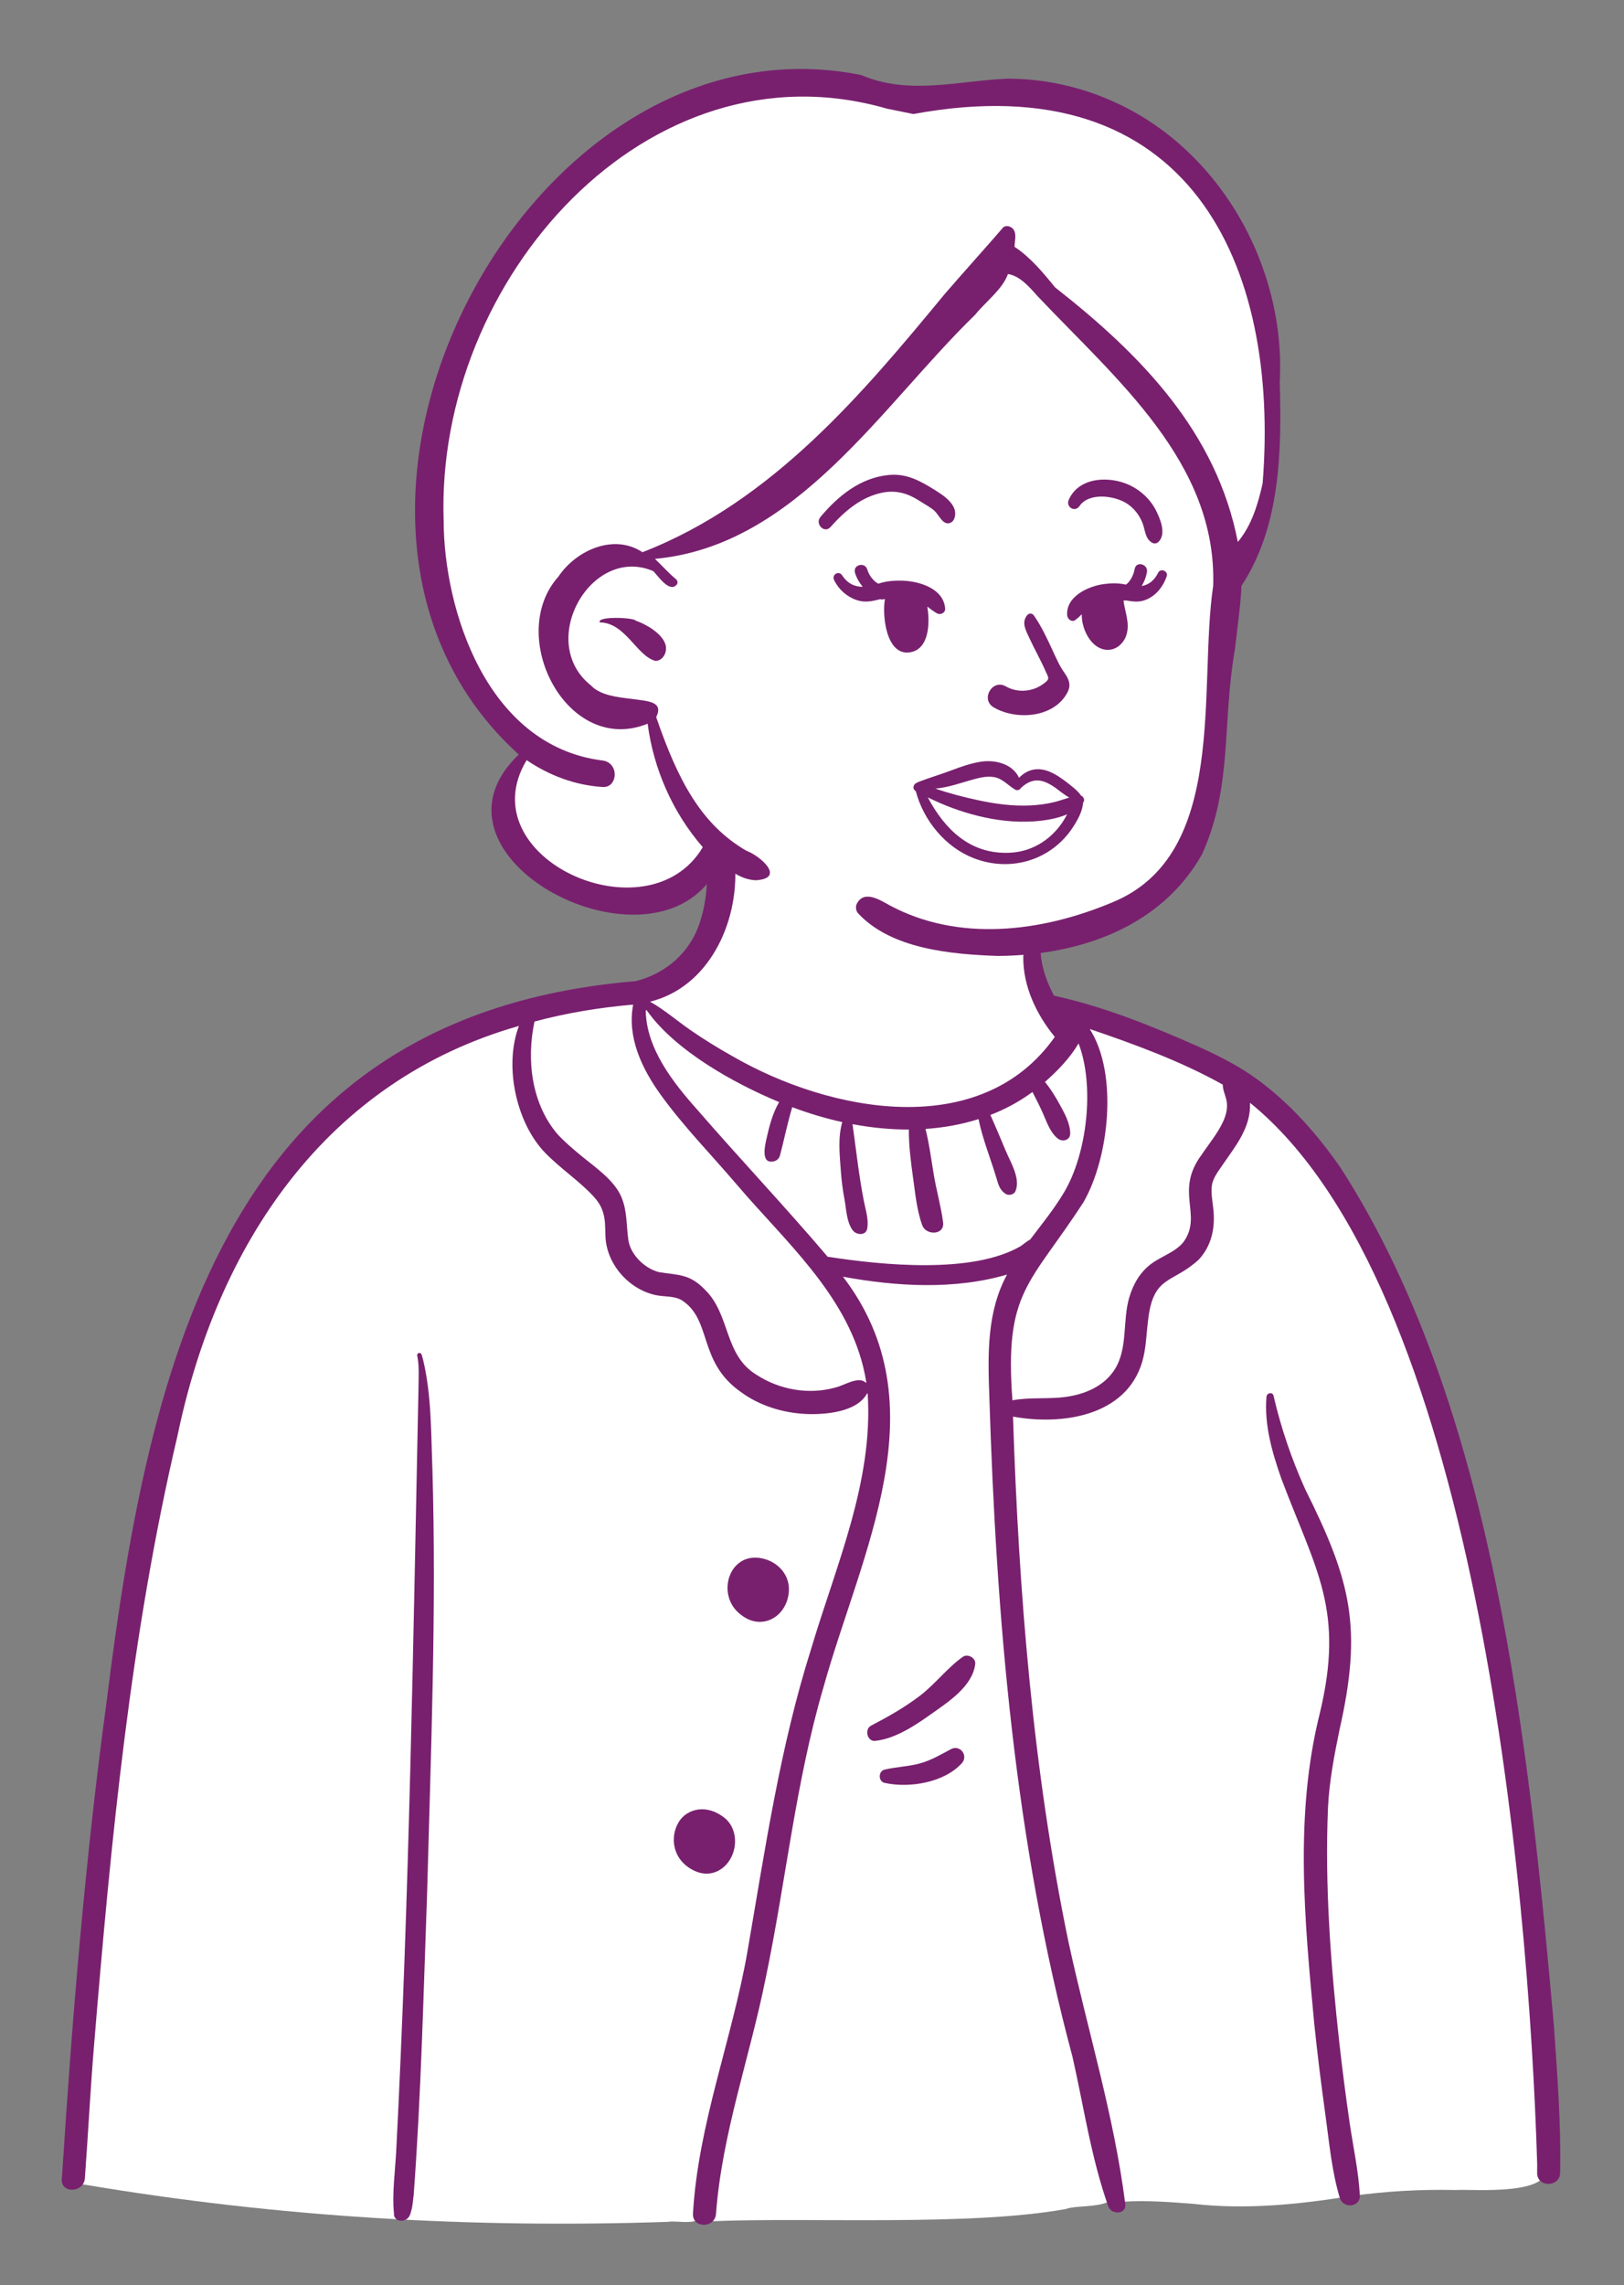 <?xml version="1.0" encoding="UTF-8"?>
<svg xmlns="http://www.w3.org/2000/svg" xmlns:xlink="http://www.w3.org/1999/xlink" width="91" height="128" xml:space="preserve" overflow="hidden">
  <rect width="100%" height="100%" fill="#808080" stroke="none"/>
  <g transform="translate(-571 -721)">
    <path d="M4.359 120.719C4.359 120.719 4.541 107.482 6.723 92.903 8.267 82.592 10.281 73.526 14.632 66.836 18.764 60.486 25.002 56.277 34.948 55.178 34.948 55.178 38.1 54.846 39.612 52.276 40.549 50.683 40.471 48.119 39.786 44.586L39.786 44.586C46.241 42.238 53.459 44.722 57.101 50.545L57.884 51.459C57.884 51.459 57.368 56.532 60.033 56.446 60.033 56.446 65.709 57.521 68.485 59.449 72.362 62.141 74.924 64.846 77.531 70.289 78.816 72.972 80.463 76.112 81.594 80.65 83.21 87.138 84.882 96.406 85.743 104.382 86.707 113.309 86.764 120.62 86.775 120.607 86.775 120.607 76.19 121.078 62.527 121.794 42.694 122.833 16.392 123.7 4.359 120.719Z" fill="#FFFFFF" transform="matrix(1 0 0 1.009 571 721)"></path>
    <path d="M60.888 57.748C60.758 57.378 60.209 57.332 60.021 57.675 59.633 58.329 56.545 62.303 50.747 62.077 44.95 61.851 38.562 58.874 36.56 55.929 36.426 55.742 36.037 55.471 35.947 55.682 35.141 57.574 37.596 60.73 38.715 61.927 41.136 64.69 43.615 67.284 46.009 70.076 49.786 70.972 54.817 71.189 57.676 69.421 60.812 66.785 62.299 61.555 60.888 57.748Z" fill="#FFFFFF" transform="matrix(1 0 0 1.009 571 721)"></path>
    <path d="M48.845 75.789C47.587 68.883 35.092 61.764 35.952 55.858 36.318 54.467 30.476 56.158 29.824 56.239 28.434 57.775 29.698 62.197 30.878 63.28 31.908 64.491 33.683 65.269 34.381 66.654 34.921 68.589 34.361 70.322 36.804 71.086 37.713 71.246 38.446 71.158 39.127 71.902 39.715 72.45 39.973 73.176 40.244 73.947 40.718 76.196 43.059 77.761 45.42 77.693 46.363 77.775 47.314 77.308 48.174 77.101 48.658 76.985 49.113 77.116 49.02 76.655 48.972 76.361 48.914 76.069 48.845 75.789Z" fill="#FFFFFF" transform="matrix(1 0 0 1.009 571 721)"></path>
    <path d="M69.226 61.154C69.077 60.718 69.094 60.023 68.749 59.782 67.796 59.312 59.697 55.185 60.655 57.382 62.643 60.655 61.187 66.096 58.706 68.78 56.758 71.49 55.869 72.726 56.249 77.769 56.415 78.636 57.705 77.943 58.362 78.101 60.001 78.073 61.654 77.956 62.844 76.318 63.694 75.058 63.362 73.492 63.744 72.147 64.462 69.494 67.759 70.378 67.159 66.867 66.492 64.806 69.396 63.208 69.226 61.154Z" fill="#FFFFFF" transform="matrix(1 0 0 1.009 571 721)"></path>
    <path d="M62.341 121.676C58.3 107.447 55.977 89.718 55.917 77.466 55.841 75.363 55.755 72.979 56.853 70.984 57.066 70.633 56.694 70.15 56.295 70.286 53.81 71.007 50.874 71.042 47.321 70.395 46.901 70.312 46.576 70.828 46.851 71.166 51.197 76.788 49.065 83.171 47.003 89.344 44.546 95.964 43.782 102.892 42.424 109.74 42.285 111.701 38.251 122.897 39.942 123.299 45.479 123.076 54.341 123.59 59.74 122.62 60.356 122.363 62.605 122.647 62.341 121.676Z" fill="#FFFFFF" transform="matrix(1 0 0 1.009 571 721)"></path>
    <path d="M48.931 77.103C48.868 76.966 48.347 77.053 48.282 77.168 47.043 78.707 43.252 78.027 41.787 76.872 39.576 75.416 40.475 73.177 38.461 71.767 37.953 71.467 37.428 71.509 36.918 71.434 35.62 71.197 34.52 70.003 34.415 68.72 34.45 67.755 34.252 66.601 33.519 65.987 30.537 63.573 28.27 61.266 29.531 57.125 29.596 56.955 29.462 56.51 29.338 56.375 20.979 58.294 15.731 63.709 12.341 70.82 5.83 84.474 6.169 104.387 4.478 117.829 4.574 118.526 3.872 121.231 4.685 121.261 15.592 123.082 26.428 123.706 37.473 123.334 37.89 123.238 39.298 123.609 39.317 122.866 39.621 117.892 41.521 113.238 42.37 108.352 43.34 102.795 44.172 97.139 45.91 91.686 46.822 88.209 50.415 80.377 48.931 77.103Z" fill="#FFFFFF" transform="matrix(1 0 0 1.009 571 721)"></path>
    <path d="M86.618 120.129C86.846 107.894 82.196 68.39 70.343 60.838 70.038 60.582 69.527 60.828 69.558 61.236 69.673 63.009 67.844 64.096 67.425 65.746 68.219 71.895 64.436 68.626 63.847 73.26 64.077 77.663 60.137 78.824 56.848 78.16 56.557 78.101 56.26 78.353 56.278 78.653 56.662 90.241 57.65 99.52 59.389 107.856 60.403 112.523 61.808 117.051 62.488 121.798 62.523 122.046 62.751 122.227 63 122.213 64.286 122.138 65.607 122.239 66.883 122.337 69.809 122.673 72.814 122.363 75.684 121.906 77.639 121.636 79.563 121.525 81.565 121.568 82.571 121.508 87.148 121.932 86.618 120.129Z" fill="#FFFFFF" transform="matrix(1 0 0 1.009 571 721)"></path>
    <path d="M87.068 112.396C85.678 96.945 83.705 78.016 75.109 64.808 73.805 62.95 72.283 61.242 70.438 59.907 69.396 59.153 68.249 58.59 67.079 58.065 64.488 56.931 61.832 55.868 59.06 55.271 58.704 54.606 58.433 53.891 58.335 53.14 58.283 52.764 58.373 52.235 58.169 51.905 58.126 51.836 58.034 51.791 57.953 51.817 57.455 51.98 57.361 52.691 57.339 53.137 57.326 54.76 58.084 56.327 59.105 57.559 54.961 63.39 46.483 61.73 41.095 58.658 40.27 58.201 39.456 57.708 38.679 57.173 37.928 56.661 37.22 56.042 36.424 55.604 39.703 54.805 41.389 51.247 41.189 48.039 41.115 46.868 41.008 45.03 40.251 44.12 39.847 43.635 39.18 44.08 39.129 44.585 39.067 45.201 39.292 45.79 39.406 46.391 39.685 47.935 39.733 49.557 39.259 51.068 38.737 52.812 37.372 54.021 35.627 54.464 12.838 56.339 8.393 75.153 5.984 94.386 4.779 103.125 4.052 111.921 3.481 120.722 3.476 120.794 3.472 120.866 3.464 120.938 3.371 121.761 4.662 121.754 4.754 120.938 4.94 118.455 5.064 115.966 5.274 113.483 6.218 102.164 7.314 90.789 9.941 79.718 12.17 69.086 18.243 60.005 29.078 56.95 28.244 59.119 28.894 62.232 30.481 63.925 31.313 64.796 32.334 65.458 33.172 66.322 33.562 66.725 33.775 67.068 33.868 67.627 33.931 67.999 33.905 68.379 33.933 68.754 34.058 70.283 35.327 71.633 36.831 71.909 37.286 71.985 37.804 71.939 38.214 72.182 39.919 73.288 39.093 75.585 41.51 77.268 42.559 78.035 43.878 78.433 45.168 78.491 46.222 78.535 48.006 78.398 48.58 77.361 48.59 77.341 48.619 77.347 48.62 77.369 48.944 82.259 46.827 86.941 45.447 91.545 43.706 96.995 42.873 102.647 41.894 108.268 41.042 113.155 39.117 117.898 38.831 122.879 38.784 123.708 40.074 123.705 40.121 122.879 40.459 118.43 42.019 114.186 42.899 109.835 44.037 104.458 44.573 98.969 46.136 93.684 48.252 86.162 52.748 78.003 47.235 70.87 50.228 71.416 53.477 71.608 56.43 70.751 55.291 72.82 55.352 75.19 55.435 77.483 55.827 89.831 56.859 102.232 60.101 114.192 60.731 116.95 61.148 119.817 62.105 122.481 62.276 122.956 63.118 122.932 63.055 122.353 62.424 117.408 60.92 112.615 59.862 107.752 57.867 98.18 57.086 88.395 56.763 78.636 59.477 79.129 63.094 78.633 64.002 75.598 64.222 74.859 64.232 74.08 64.328 73.32 64.614 70.762 65.665 71.29 67.171 69.922 67.874 69.171 68.087 68.216 67.999 67.215 67.959 66.76 67.846 66.267 67.906 65.808 67.959 65.407 68.259 65.025 68.484 64.697 69.218 63.629 70.103 62.607 70.043 61.215 82.642 71.335 85.657 104.453 86.136 120.144 86.136 120.298 86.136 120.452 86.133 120.607 86.116 121.437 87.406 121.437 87.422 120.607 87.475 117.874 87.26 115.119 87.068 112.396ZM48.376 75.905C48.444 76.18 48.498 76.455 48.542 76.731 48.545 76.751 48.52 76.764 48.505 76.749 48.112 76.361 47.256 76.931 46.798 77.025 45.325 77.433 43.679 77.149 42.4 76.32 40.541 75.21 40.949 72.953 39.472 71.563 38.636 70.706 37.991 70.787 36.919 70.615 36.145 70.425 35.333 69.66 35.212 68.845 35.089 68.021 35.157 67.265 34.828 66.468 34.434 65.517 33.36 64.803 32.589 64.174 32.117 63.789 31.648 63.396 31.232 62.95 29.778 61.252 29.494 58.829 29.949 56.707 31.747 56.229 33.615 55.924 35.478 55.767 35.133 57.578 35.957 59.313 37.043 60.799 38.326 62.556 39.88 64.121 41.297 65.77 43.958 68.87 47.359 71.78 48.376 75.905ZM57.187 69.178C54.477 70.737 49.416 70.229 46.376 69.761 44.002 66.992 41.482 64.353 39.079 61.608 37.724 60.104 36.22 58.215 36.184 56.108 36.184 56.076 36.224 56.062 36.243 56.088 37.83 58.325 41.166 60.154 43.658 61.177 43.287 61.808 43.105 62.519 42.945 63.231 42.857 63.621 42.62 64.656 43.383 64.46 43.54 64.42 43.664 64.296 43.706 64.139 43.944 63.246 44.123 62.346 44.392 61.46 45.308 61.8 46.235 62.078 47.196 62.288 46.944 63.145 47.049 64.081 47.113 64.967 47.152 65.512 47.221 66.054 47.323 66.591 47.425 67.13 47.434 67.836 47.784 68.297 47.986 68.562 48.523 68.612 48.595 68.191 48.681 67.683 48.513 67.206 48.414 66.709 48.129 65.285 47.974 63.836 47.77 62.403 48.811 62.597 49.872 62.703 50.928 62.7 50.921 63.575 51.034 64.465 51.157 65.332 51.282 66.212 51.37 67.181 51.678 68.016 51.89 68.593 52.938 68.572 52.846 67.858 52.732 66.975 52.478 66.105 52.327 65.225 52.182 64.374 52.073 63.504 51.861 62.667 52.87 62.6 53.868 62.425 54.832 62.122 55.054 63.204 55.48 64.239 55.804 65.295 55.936 65.706 55.975 66.02 56.348 66.272 56.512 66.383 56.818 66.319 56.899 66.127 57.197 65.424 56.64 64.55 56.361 63.892 56.076 63.224 55.797 62.552 55.496 61.891 56.333 61.574 57.13 61.145 57.854 60.616 58.072 61.027 58.279 61.439 58.468 61.866 58.681 62.348 58.852 62.863 59.273 63.202 59.531 63.41 59.978 63.297 59.969 62.913 59.956 62.335 59.664 61.825 59.39 61.327 59.146 60.883 58.878 60.448 58.553 60.059 59.25 59.452 59.95 58.74 60.437 57.92 61.355 60.292 60.909 64.048 59.627 66.182 59.07 67.114 58.378 67.951 57.722 68.811 57.531 68.902 57.374 69.055 57.187 69.178ZM68.546 62.238C68.239 62.913 67.743 63.491 67.331 64.101 65.786 66.164 67.427 67.444 66.305 68.959 65.848 69.509 65.098 69.728 64.532 70.139 63.893 70.602 63.511 71.257 63.282 72.006 62.884 73.312 63.221 74.873 62.44 76.052 61.841 76.958 60.796 77.39 59.756 77.538 58.768 77.68 57.713 77.547 56.731 77.732 56.273 71.649 57.7 71.343 60.714 66.732 62.147 64.269 62.668 59.595 61.061 57.119 63.61 57.981 66.156 58.903 68.516 60.206 68.521 60.563 68.704 60.856 68.747 61.212 68.787 61.564 68.691 61.92 68.546 62.238Z" fill="#78206E" transform="matrix(1 0 0 1.009 571 721)"></path>
    <path d="M23.703 75.465C23.68 75.372 23.656 75.279 23.623 75.189 23.567 75.038 23.346 75.096 23.38 75.256 23.502 75.84 23.452 76.489 23.449 77.081 23.155 91.182 22.933 105.29 22.203 119.377 22.145 120.484 21.961 121.845 22.076 122.836 22.015 123.423 22.932 123.418 22.993 122.836 22.961 123.137 22.992 122.891 23.035 122.749 23.12 122.484 23.142 122.149 23.182 121.82 23.598 116.249 23.73 110.658 23.933 105.076 24.144 97.243 24.462 89.399 24.23 81.564 24.151 79.563 24.184 77.422 23.703 75.465Z" fill="#78206E" transform="matrix(1 0 0 1.009 571 721)"></path>
    <path d="M75.051 113.415C74.567 109.073 74.227 104.696 74.414 100.326 74.487 98.862 74.766 97.429 75.064 95.997 76.355 90.339 75.702 87.755 73.135 82.665 72.374 80.991 71.78 79.27 71.363 77.48 71.308 77.246 70.985 77.318 70.967 77.533 70.835 79.101 71.283 80.617 71.8 82.083 73.754 87.208 75.347 89.36 73.955 95.105 72.528 100.741 73.102 106.615 73.643 112.336 73.82 114.018 74.03 115.698 74.265 117.373 74.482 118.911 74.621 120.533 75.08 122.02 75.262 122.612 76.234 122.533 76.198 121.869 76.125 120.506 75.817 119.146 75.62 117.796 75.406 116.338 75.217 114.878 75.051 113.415Z" fill="#78206E" transform="matrix(1 0 0 1.009 571 721)"></path>
    <path d="M53.955 91.969C53.07 92.59 52.403 93.487 51.534 94.142 50.675 94.788 49.761 95.3 48.811 95.79 48.426 95.989 48.589 96.683 49.04 96.636 50.194 96.519 51.332 95.744 52.256 95.094 53.18 94.443 54.503 93.587 54.646 92.365 54.685 92.028 54.223 91.782 53.955 91.969Z" fill="#78206E" transform="matrix(1 0 0 1.009 571 721)"></path>
    <path d="M53.29 97.094C52.721 97.393 52.175 97.718 51.548 97.887 50.896 98.063 50.223 98.079 49.571 98.231 49.208 98.315 49.202 98.888 49.571 98.969 50.954 99.274 52.907 98.954 53.894 97.878 54.279 97.458 53.797 96.828 53.29 97.094Z" fill="#78206E" transform="matrix(1 0 0 1.009 571 721)"></path>
    <path d="M40.213 103.864C41.353 103.312 41.583 101.489 40.422 100.784 39.436 100.116 38.332 100.468 37.952 101.291 37.592 102.005 37.689 103.047 38.572 103.655 39.105 104.015 39.662 104.123 40.213 103.864Z" fill="#78206E" transform="matrix(1 0 0 1.009 571 721)"></path>
    <path d="M41.583 89.683C42.735 90.536 44.104 89.717 44.202 88.353 44.272 87.518 43.703 86.81 42.916 86.562 40.872 85.92 39.996 88.601 41.583 89.683Z" fill="#78206E" transform="matrix(1 0 0 1.009 571 721)"></path>
    <path d="M-1249.89-464.198C-1252.12-464.205-1254.15-464.638-1256.09-465.587-1258.42-466.348-1260.97-466.763-1262.86-468.448-1263.78-468.252-1264.73-469.199-1265.49-469.762-1266.74-465.173-1273.23-465.936-1275.97-468.902-1277.65-470.32-1277.88-473.262-1275.78-475.316-1280.55-478.558-1281.91-483.596-1281.58-489.657-1281.24-499.824-1273.42-510.395-1263.37-512.158-1261.39-512.506-1259.35-512.47-1257.38-512.055-1256.28-511.816-1255.22-511.353-1254.04-511.374-1249.47-512.097-1244.44-512.014-1240.66-509.087-1234.62-505.047-1233.79-496.621-1234.22-490.841L-1234.26-490.268C-1234.61-487.882-1235.39-485.833-1236.5-484.395-1236.58-482.327-1237.3-477.913-1237.36-476.169-1237.23-468.049-1241.83-464.445-1249.89-464.198" fill="#FFFFFF" transform="matrix(1 0 0 1.009 1876.53 1242.4)"></path>
    <path d="M-1265.79-511.335C-1261.49-512.812-1258.34-511.856-1254.3-511.072-1246.38-512.59-1240.51-510.121-1237.25-505.34-1234.57-501.416-1233.73-495.921-1234.24-489.934-1234.5-488.79-1235.68-485.924-1236.46-485.014-1237.71-491.183-1241.78-496.554-1246.73-500.443-1247.4-501.257-1248.56-502.208-1249.45-502.784-1249.42-503.021-1250.71-501.3-1251.56-500.347-1255.04-496.219-1258.89-492.072-1263.44-489.003-1265.32-487.733-1267.32-486.649-1269.47-485.825-1271.13-486.877-1272.73-486.064-1273.77-484.584-1276.72-481.144-1273.67-475.325-1269.13-477.084-1268.86-474.705-1266.93-471.378-1265.32-469.584-1266.71-467.204-1270.26-466.225-1272.91-467.195-1275.82-468.264-1278.36-470.967-1276.73-473.883-1276.69-473.902-1275.92-475.486-1276.01-475.555-1279.37-478.12-1281.5-483.804-1281.51-487.927-1281.77-497.619-1275.16-508.204-1265.79-511.335Z" fill="#FFFFFF" transform="matrix(1 0 0 1.009 1876.53 1242.4)"></path>
    <path d="M-1233.82-495.559C-1233.47-501.993-1237.22-508.514-1243.17-511.123-1245.04-511.955-1247.06-512.384-1249.1-512.382-1251.84-512.263-1254.61-511.448-1257.27-512.583-1276.1-516.338-1290.92-487.807-1276.46-474.865-1282.65-469.013-1268.28-461.895-1265.19-468.85-1264.6-468.398-1263.95-467.906-1263.17-467.886-1261.5-467.991-1262.9-469.224-1263.71-469.526-1266.23-470.974-1267.54-473.419-1268.76-476.94-1268.33-477.816-1269.21-477.824-1270.12-477.951-1270.95-478.047-1271.9-478.156-1272.41-478.694-1275.5-481.117-1272.4-486.528-1268.92-485.044-1268.63-484.743-1267.99-483.795-1267.59-484.322-1267.54-484.413-1267.57-484.52-1267.64-484.589-1268.07-484.938-1268.43-485.353-1268.83-485.726-1260.9-486.449-1256.14-494.224-1250.89-499.275-1250.34-499.961-1249.35-500.688-1249.05-501.539-1248.39-501.431-1247.88-500.857-1247.4-500.319-1242.97-495.678-1237.33-491.065-1237.55-484.23-1238.4-478.558-1236.68-469.322-1243.18-466.667-1247.23-464.978-1251.84-464.468-1255.65-466.479-1256.19-466.77-1257.09-467.367-1257.51-466.6-1257.6-466.428-1257.58-466.217-1257.46-466.064-1255.6-464.066-1252.24-463.775-1249.61-463.684-1245.02-463.719-1240.46-465.291-1238.17-469.337-1236.45-473.113-1237.06-476.583-1236.33-480.724L-1236.33-480.725C-1236.15-482.218-1235.97-483.628-1235.97-484.222-1233.77-487.529-1233.71-491.72-1233.82-495.559ZM-1234.78-489.907C-1235.03-488.821-1235.38-487.587-1236.17-486.667-1237.36-492.756-1241.59-497.055-1246.41-500.797-1247.05-501.581-1247.79-502.47-1248.68-503.047-1248.68-503.379-1248.53-503.808-1248.79-504.069-1248.95-504.224-1249.24-504.26-1249.37-504.066-1249.75-503.611-1251.89-501.245-1252.6-500.42-1257.1-495.026-1262.21-488.911-1269.53-486.096-1271.13-487.149-1273.25-486.207-1274.24-484.741-1277.21-481.454-1273.75-474.766-1269.24-476.576-1268.91-474.058-1267.83-471.634-1266.15-469.722-1269.21-464.605-1279.32-469.126-1276.02-474.554L-1276.02-474.554C-1274.76-473.702-1273.28-473.153-1271.76-473.063-1271.57-473.048-1271.38-473.117-1271.26-473.259-1270.89-473.708-1271.12-474.482-1271.79-474.536-1278.29-475.363-1280.66-482.948-1280.67-487.843-1281.14-501.229-1269.23-514.556-1255.83-510.717L-1255.83-510.717C-1255.36-510.621-1254.83-510.514-1254.35-510.419-1238.83-513.27-1233.8-502.006-1234.78-489.907Z" fill="#78206E" transform="matrix(1 0 0 1.009 1876.53 1242.4)"></path>
    <path d="M-1268.8-480.061C-1269.86-480.335-1270.47-482.176-1271.92-482.201-1272.11-482.557-1270.02-482.476-1269.91-482.299-1269.34-482.104-1268.43-481.595-1268.24-480.969-1268.12-480.579-1268.36-480.073-1268.8-480.061L-1268.8-480.061Z" fill="#78206E" transform="matrix(1 0 0 1.009 1876.53 1242.4)"></path>
    <path d="M51.498 43.766C51.498 43.766 54.854 42.357 56.025 42.667 56.661 42.837 56.992 43.527 56.992 43.527 56.992 43.527 57.721 42.799 58.496 42.966 59.032 43.082 60.395 44.316 60.395 44.316 60.395 44.316 60.096 46.286 58.21 47.289 56.757 48.062 54.233 47.707 52.931 46.25 51.969 45.173 51.498 43.766 51.498 43.766Z" fill="#FFFFFF" transform="matrix(1 0 0 1.009 571 721)"></path>
    <path d="M60.573 44.162C60.412 43.916 60.125 43.698 59.906 43.526 59.574 43.265 59.218 43.008 58.828 42.843 58.152 42.558 57.554 42.71 57.102 43.177 56.75 42.413 55.779 42.154 54.953 42.284 54.392 42.373 53.845 42.562 53.316 42.761 52.695 42.994 52.053 43.178 51.435 43.417 51.422 43.422 51.415 43.434 51.404 43.442 51.196 43.494 51.08 43.779 51.315 43.915 51.748 45.549 52.979 47.031 54.56 47.638 56.618 48.429 58.889 47.768 60.111 45.936 60.313 45.633 60.505 45.301 60.614 44.951 60.65 44.835 60.67 44.723 60.685 44.602 60.687 44.591 60.691 44.569 60.695 44.544 60.699 44.538 60.706 44.534 60.71 44.528 60.801 44.405 60.711 44.214 60.573 44.162ZM54.426 43.297C54.837 43.181 55.275 43.065 55.704 43.137 56.178 43.216 56.488 43.604 56.888 43.835 56.998 43.898 57.157 43.847 57.212 43.736 57.878 43.127 58.442 43.242 59.156 43.743 59.357 43.885 59.631 44.121 59.918 44.271 59.644 44.353 59.372 44.45 59.102 44.518 58.648 44.63 58.178 44.69 57.711 44.711 56.726 44.756 55.739 44.621 54.778 44.414 54.012 44.25 53.177 44.038 52.415 43.775 53.099 43.719 53.788 43.477 54.426 43.297ZM59.505 45.686C58.822 46.666 57.773 47.287 56.571 47.337 54.346 47.43 52.94 46.029 51.988 44.263 52.888 44.704 53.832 45.054 54.805 45.291 55.817 45.538 56.877 45.666 57.918 45.595 58.493 45.556 59.2 45.459 59.797 45.202 59.708 45.367 59.614 45.53 59.505 45.686Z" fill="#78206E" transform="matrix(1 0 0 1.009 571 721)"></path>
    <path d="M55.678 39.264C56.927 39.994 59.053 39.863 59.811 38.443 60.039 38.015 59.892 37.691 59.636 37.335 59.368 36.962 59.18 36.529 58.987 36.115 58.674 35.444 58.347 34.749 57.936 34.169 57.829 34.019 57.648 34.027 57.54 34.169 57.233 34.573 57.482 34.991 57.675 35.409 57.965 36.034 58.313 36.63 58.589 37.261 58.728 37.577 58.843 37.665 58.571 37.883 58.376 38.037 58.16 38.165 57.924 38.242 57.395 38.413 56.843 38.372 56.358 38.099 55.602 37.673 54.928 38.825 55.678 39.264Z" fill="#78206E" transform="matrix(1 0 0 1.009 571 721)"></path>
    <path d="M49.475 27.341C50.221 27.198 50.879 27.39 51.507 27.794 51.761 27.957 52.034 28.1 52.276 28.282 52.526 28.471 52.627 28.744 52.855 28.945 53.075 29.139 53.375 29.05 53.474 28.782 53.749 28.037 52.842 27.481 52.316 27.159 51.513 26.667 50.779 26.275 49.803 26.367 48.221 26.515 46.963 27.524 45.974 28.696 45.649 29.081 46.191 29.64 46.535 29.257 47.337 28.366 48.265 27.572 49.475 27.341Z" fill="#78206E" transform="matrix(1 0 0 1.009 571 721)"></path>
    <path d="M60.489 28.091C61.032 27.308 62.478 27.515 63.158 27.96 63.551 28.217 63.844 28.593 64.018 29.029 64.175 29.422 64.156 29.898 64.561 30.128 64.675 30.192 64.82 30.173 64.914 30.082 65.367 29.642 65.02 28.815 64.777 28.338 64.462 27.719 63.924 27.222 63.297 26.93 62.187 26.414 60.465 26.457 59.889 27.74 59.707 28.146 60.23 28.464 60.489 28.091Z" fill="#78206E" transform="matrix(1 0 0 1.009 571 721)"></path>
    <path d="M64.902 31.784C64.671 32.244 64.354 32.467 63.974 32.529 64.116 32.294 64.219 32.036 64.268 31.763 64.348 31.318 63.673 31.123 63.583 31.575 63.524 31.869 63.409 32.141 63.201 32.361 63.168 32.395 63.128 32.424 63.09 32.453 62.685 32.36 62.269 32.367 61.859 32.421 60.992 32.536 59.719 33.101 59.799 34.157 59.815 34.363 60.052 34.562 60.254 34.417 60.388 34.321 60.504 34.211 60.616 34.099 60.616 34.278 60.634 34.452 60.665 34.595 60.792 35.175 61.166 35.843 61.77 36.028 62.397 36.222 62.973 35.789 63.135 35.19 63.308 34.552 63.036 33.973 62.956 33.352 62.956 33.348 62.958 33.344 62.958 33.34 62.993 33.339 63.028 33.334 63.063 33.326 63.472 33.391 63.848 33.463 64.283 33.263 64.819 33.017 65.193 32.534 65.377 31.985 65.471 31.707 65.035 31.519 64.902 31.784Z" fill="#78206E" transform="matrix(1 0 0 1.009 571 721)"></path>
    <path d="M51.961 33.673C52.133 33.803 52.304 33.935 52.506 34.048 52.694 34.152 52.977 34.023 52.961 33.787 52.883 32.665 51.514 32.264 50.574 32.234 50.127 32.22 49.644 32.253 49.22 32.4 49.165 32.372 49.111 32.343 49.068 32.308 48.843 32.124 48.681 31.881 48.594 31.605 48.457 31.171 47.779 31.353 47.909 31.794 47.994 32.082 48.151 32.341 48.34 32.572 47.9 32.572 47.498 32.405 47.188 31.936 47.002 31.654 46.591 31.897 46.738 32.199 46.99 32.717 47.446 33.121 47.995 33.308 48.476 33.472 48.881 33.368 49.315 33.264 49.41 33.283 49.503 33.28 49.589 33.249 49.42 34.148 49.652 36.431 51.002 36.209 52.018 36.042 52.134 34.703 51.961 33.673Z" fill="#78206E" transform="matrix(1 0 0 1.009 571 721)"></path>
  </g>
</svg>
